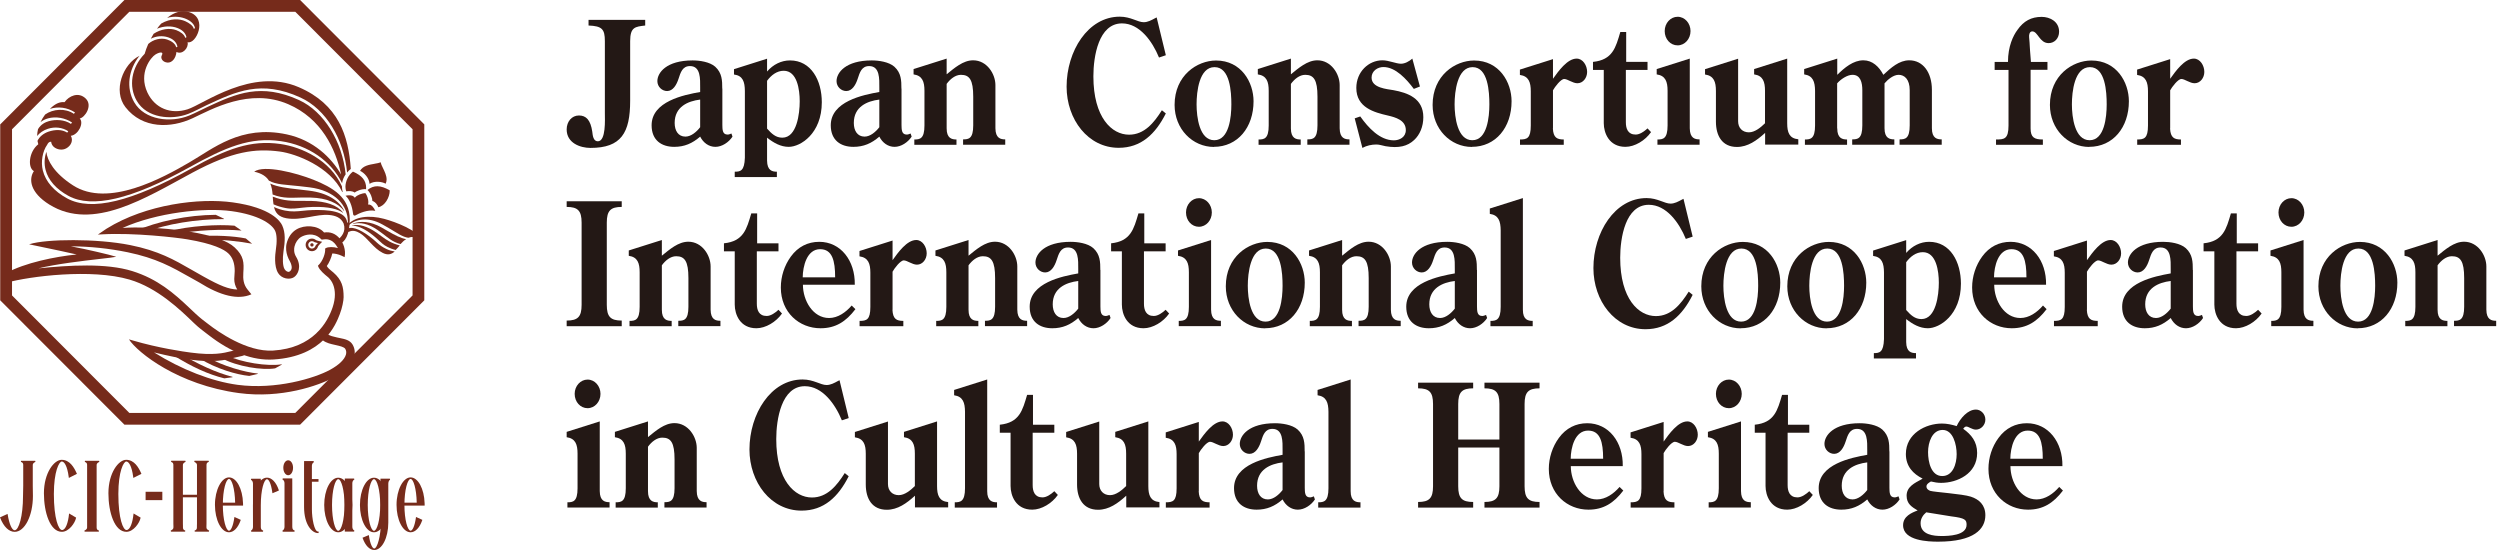 <svg width="300" height="66" viewBox="0 0 300 66" fill="none" xmlns="http://www.w3.org/2000/svg">
<path d="M35.721 0H14.931L0.026 14.929V36.039L14.931 50.961H36.01L50.915 36.039V14.926L36.01 0H35.723H35.721ZM35.436 1.416C35.822 1.81 49.11 15.115 49.508 15.511V35.452C49.108 35.846 35.82 49.153 35.436 49.549H15.517C15.126 49.153 1.838 35.848 1.443 35.452V15.514C1.838 15.117 15.126 1.815 15.517 1.416C16.077 1.416 34.869 1.416 35.438 1.416H35.436Z" fill="#762B1B"/>
<path d="M45.204 29.089C45.004 28.91 44.804 28.727 44.543 28.526C43.687 27.857 42.449 27.066 41.689 27.443C41.681 27.453 41.672 27.46 41.665 27.47L41.8 27.852C42.285 27.571 42.76 27.726 43.194 27.985C44.116 28.538 44.804 29.79 45.931 30.35C46.565 30.667 46.992 30.505 47.364 30.179C47.012 30.123 46.671 30.026 46.406 29.898C45.88 29.649 45.566 29.422 45.2 29.089H45.204Z" fill="#762B1B"/>
<path d="M50.447 28.662C50.143 27.686 47.525 26.637 46.082 26.258C44.333 25.796 42.535 25.939 41.643 27.075L41.676 27.171C41.703 27.152 41.732 27.135 41.758 27.118C42.572 26.294 44.133 25.941 45.925 26.954L46.657 27.372C47.636 27.94 48.305 28.447 49.004 28.532C49.378 28.387 49.837 28.387 50.443 28.662H50.447Z" fill="#762B1B"/>
<path d="M44.697 28.192C44.963 28.399 45.178 28.593 45.368 28.767C45.718 29.088 46.005 29.39 46.493 29.632C46.818 29.794 47.154 29.924 47.48 29.997C47.648 29.832 47.808 29.639 47.972 29.451C46.995 29.206 46.418 28.827 45.764 28.341L45.173 27.914C44.104 27.172 43.1 26.846 42.248 27.066L42.224 27.099C42.777 27.058 43.568 27.312 44.7 28.194L44.697 28.192Z" fill="#762B1B"/>
<path d="M46.49 27.703L45.766 27.288C44.466 26.553 43.216 26.481 42.376 26.831L42.335 26.889C43.182 26.628 44.191 26.824 45.31 27.599L45.906 28.032C46.589 28.54 47.081 29.032 48.066 29.289C48.268 29.061 48.483 28.849 48.739 28.699C48.068 28.578 47.378 28.216 46.492 27.706L46.49 27.703Z" fill="#762B1B"/>
<path d="M42.094 20.265C41.823 16.297 40.629 12.516 35.851 10.462C30.222 8.038 24.424 12.516 22.498 13.12C20.481 13.753 18.592 13.001 17.694 11.114C16.584 8.744 18.107 6.868 18.657 6.537C19.202 6.204 19.658 6.211 19.422 6.624C19.205 7.021 19.559 7.482 20.114 7.511C20.628 7.538 21.101 7.023 21.176 6.233C21.907 6.615 22.674 5.713 22.51 5.061C23.5 5.375 25.008 2.219 22.718 1.463C21.806 1.158 20.882 1.482 20.054 2.147C20.971 1.886 21.811 2.035 22.368 2.287C22.937 2.543 23.311 2.905 23.405 3.386L23.249 3.452C23.179 3.084 22.691 2.751 22.226 2.543C21.569 2.246 20.471 2.168 19.342 2.828C19.168 3.021 19 3.229 18.84 3.447C19.661 3.108 20.563 3.082 21.285 3.36C21.866 3.582 22.252 3.935 22.378 4.464L22.226 4.544C22.129 4.131 21.632 3.802 21.164 3.623C20.358 3.316 19.299 3.485 18.435 4.053C18.314 4.247 18.201 4.447 18.095 4.648C18.734 4.317 19.487 4.259 20.151 4.471C20.761 4.667 21.181 5.044 21.297 5.607L21.142 5.679C21.048 5.232 20.539 4.899 20.042 4.739C19.313 4.505 18.411 4.72 17.791 5.274C17.612 5.675 17.465 6.081 17.354 6.472C17.349 6.472 17.347 6.472 17.342 6.475C15.752 8.115 15.412 10.37 16.406 12.093C17.629 14.212 20.587 14.42 22.573 13.671C23.357 13.373 24.091 12.943 24.81 12.612C28.304 10.993 31.32 9.536 36.054 11.704C39.13 13.108 41.259 16.689 41.652 20.703C41.794 20.533 41.949 20.386 42.098 20.268L42.094 20.265Z" fill="#762B1B"/>
<path d="M35.907 12.018C31.317 9.916 28.369 11.221 24.955 12.804C24.231 13.137 23.485 13.543 22.701 13.867C20.5 14.773 17.352 14.425 16.102 12.265C15.12 10.563 15.39 8.391 16.744 6.692C14.746 7.676 13.515 10.887 15.057 12.864C17.103 15.486 20.517 15.401 23.106 14.191C25.406 13.12 29.949 10.503 34.585 12.502C38.573 14.22 40.265 17.84 40.935 20.942C39.763 18.915 37.608 16.812 34.411 16.126C28.888 14.942 25.543 17.864 22.706 19.497C19.521 21.351 12.975 24.963 8.766 22.247C6.464 20.759 5.671 19.236 5.562 18.221C5.326 18.917 5.287 19.669 5.468 20.379C5.784 21.616 6.735 22.697 8.211 23.504C11.013 25.028 15.757 23.951 22.715 20.082C27.126 17.629 30.039 16.416 33.687 16.938C37.026 17.417 39.76 19.345 41.049 21.986C41.109 21.573 41.273 21.215 41.478 20.916C41.085 16.982 38.855 13.369 35.9 12.018H35.907Z" fill="#762B1B"/>
<path d="M41.034 22.366C39.608 19.203 36.216 17.649 33.646 17.279C30.094 16.772 27.235 17.845 22.889 20.261C15.819 24.193 10.967 25.394 8.052 23.806C6.488 22.953 5.477 21.796 5.14 20.462C4.879 19.44 5.101 18.149 5.663 17.366C5.767 17.13 5.931 16.999 6.107 17.011H6.141C6.151 17.243 6.293 17.497 6.474 17.644C6.865 17.961 7.468 18.067 7.948 17.804C8.532 17.487 8.815 16.842 8.498 16.296C9.391 16.192 10.11 14.752 9.567 14.218C10.166 14.121 11.162 12.693 10.294 11.833C9.418 10.972 8.26 11.521 7.746 12.26C7.256 12.207 6.689 12.357 5.987 13.07C6.947 12.748 8.088 12.881 9 13.495L8.868 13.659C7.832 12.956 6.365 13.063 5.417 13.742C5.193 14.044 5.007 14.348 4.865 14.653C5.125 14.452 5.429 14.297 5.769 14.203C6.701 13.947 7.801 14.138 8.646 14.701L8.515 14.868C7.753 14.358 6.698 14.307 5.861 14.539C5.451 14.653 4.913 14.911 4.563 15.494C4.495 15.776 4.459 16.052 4.454 16.32C4.761 15.938 5.212 15.629 5.75 15.455C6.597 15.18 7.487 15.286 8.194 15.75L8.067 15.916C7.446 15.513 6.604 15.542 5.856 15.786C5.227 15.991 4.715 16.419 4.498 16.907C4.522 17.045 4.553 17.18 4.594 17.311C3.465 18.195 3.287 20.109 4.068 20.534C3.426 21.486 3.586 23.098 5.938 24.558C11.16 27.788 17.479 23.738 23.08 20.725C27.91 18.132 30.649 17.801 33.566 18.183C35.542 18.447 39.613 20.003 41.078 23.052L41.121 23.023C41.061 22.794 41.034 22.576 41.032 22.366H41.034Z" fill="#762B1B"/>
<path d="M42.634 23.666C42.863 23.407 43.455 23.175 43.853 23.18C44.055 23.448 44.203 23.919 44.203 24.262C44.203 24.332 44.195 24.398 44.183 24.453L44.164 24.543H44.253C44.572 24.545 44.873 24.917 45.035 25.301C44.118 25.113 43.076 25.608 42.653 25.845L42.636 25.855C42.588 25.881 42.528 25.881 42.475 25.855C42.419 25.826 42.383 25.773 42.376 25.703L42.371 25.662C42.243 24.632 41.917 23.878 41.461 23.487C41.857 23.39 42.325 23.409 42.523 23.666L42.576 23.735L42.634 23.67V23.666Z" fill="#762B1B"/>
<path d="M41.452 22.418C41.452 21.754 41.809 20.988 42.356 20.594C43.45 21.072 43.935 21.667 43.935 22.551C43.935 22.602 43.932 22.653 43.927 22.703C43.399 22.645 42.767 22.935 42.554 23.104C42.241 22.889 41.852 22.911 41.555 22.964C41.488 22.8 41.452 22.614 41.452 22.416V22.418Z" fill="#762B1B"/>
<path d="M46.767 22.843C46.767 22.843 46.767 22.86 46.767 22.867C46.767 23.691 46.179 24.721 45.399 24.866C45.315 24.629 45.074 24.238 44.685 24.112C44.685 24.107 44.685 24.105 44.685 24.1C44.685 23.79 44.482 23.167 44.099 22.797C44.842 22.188 45.669 22.2 46.765 22.843H46.767Z" fill="#762B1B"/>
<path d="M44.945 19.651C45.242 19.601 45.498 19.555 45.676 19.468C45.713 19.661 45.821 19.895 45.952 20.161C46.154 20.577 46.393 21.065 46.393 21.539C46.393 21.71 46.355 21.882 46.277 22.046C45.828 21.78 44.909 21.689 44.344 22.058C44.316 21.379 43.703 20.724 43.21 20.502C43.534 19.898 44.311 19.76 44.945 19.654V19.651Z" fill="#762B1B"/>
<path d="M37.553 21.548C35.574 20.76 31.677 19.738 30.502 20.603C31.436 20.801 31.964 21.193 32.271 21.678C33.142 22.174 34.343 22.159 35.948 22.341L37.14 22.481C40.209 22.858 41.756 24.66 41.744 26.656L41.734 26.64C41.734 26.64 41.734 26.651 41.734 26.656L41.715 26.685C41.715 26.685 41.715 26.698 41.715 26.702L41.662 26.746C41.568 25.284 39.3 25.163 37.56 25.206C37.094 25.219 36.703 25.257 36.327 25.296C35.625 25.366 35.014 25.429 34.201 25.269C33.793 25.19 33.328 25.049 32.879 24.844C33.038 25.501 33.402 26.018 34.367 26.19C36.136 26.507 37.984 25.649 39.517 25.799C40.236 25.869 40.914 26.093 41.237 26.83C41.551 27.799 40.991 28.457 40.371 28.894L40.783 29.256C41.35 29.049 41.968 28.239 41.968 26.337C41.968 23.694 39.961 22.503 37.555 21.546L37.553 21.548Z" fill="#762B1B"/>
<path d="M37.28 24.111L36.24 24.106C35.084 24.116 34.063 24.123 32.729 23.599C32.753 23.925 32.772 24.22 32.821 24.522C33.284 24.73 33.8 24.875 34.268 24.964C35.033 25.114 35.617 24.991 36.293 24.923C36.657 24.884 37.072 24.843 37.55 24.831C39.459 24.783 40.561 25.097 41.15 25.534L41.167 25.51C40.45 24.599 39.109 24.154 37.282 24.108L37.28 24.111Z" fill="#762B1B"/>
<path d="M37.097 22.879L35.912 22.739C34.452 22.574 33.318 22.446 32.428 22.028C32.609 22.442 32.674 22.877 32.712 23.34C34.052 23.865 35.031 23.713 36.238 23.703L37.287 23.708C39.206 23.756 40.598 24.363 41.276 25.317L41.303 25.278C40.702 24.094 39.312 23.152 37.094 22.879H37.097Z" fill="#762B1B"/>
<path d="M40.764 28.62C40.242 28.023 39.644 27.794 38.889 27.898C38.114 26.996 36.534 26.972 35.593 27.518C34.99 27.871 34.572 28.468 34.384 29.251C34.331 29.476 34.321 29.828 34.343 30.024C34.389 30.493 34.534 30.921 34.811 31.404C34.946 31.641 35.007 31.948 35.007 32.09C35.007 32.322 34.903 32.503 34.715 32.605C34.553 32.677 34.297 32.542 34.15 32.3C33.913 31.923 33.901 30.974 34.012 30.234C34.22 28.884 34.263 27.929 33.863 27.047C33.641 26.561 32.557 24.93 27.939 24.287C23.982 23.734 17.554 24.485 12.786 27.441L11.744 28.149L12.274 28.12C16.075 27.91 21.164 28.497 22.488 28.722C25.62 29.251 26.882 29.925 27.389 30.399C27.913 30.887 28.166 31.58 28.166 32.525L28.11 33.487C28.11 33.931 28.236 34.364 28.472 34.741C27.464 34.709 26.431 34.311 24.414 33.182L24.187 33.054L23.041 32.402C20.886 31.162 19.026 30.092 15.619 29.41C11.591 28.603 5.533 28.673 3.581 29.292L3.494 29.318L4.698 29.57C6.182 29.879 8.177 30.297 9.2 30.536C6.66 30.79 2.968 31.525 0.704 32.791L0.692 32.798L0.738 33.934L0.767 33.927C3.554 33.151 10.988 32.209 15.549 33.552C18.898 34.54 21.622 37.169 23.248 38.743L23.345 38.834C23.823 39.294 24.361 39.7 24.754 39.997L25.005 40.188C27.717 42.302 30.352 43.295 32.835 43.138C38.836 42.759 40.3 38.938 40.781 37.682C41.065 36.942 41.234 36.072 41.234 35.657C41.234 34.434 41.036 33.598 39.996 32.689L39.813 32.54C39.581 32.356 39.347 32.155 39.215 31.923C39.473 31.592 39.786 30.875 39.873 30.418C40.098 30.401 40.66 30.522 40.978 30.679L41.324 30.846L41.35 30.86L41.357 30.831C41.533 29.98 41.172 29.089 40.761 28.62H40.764ZM39.014 29.838V29.852C39.075 30.316 38.778 31.31 38.163 31.875L38.151 31.885L38.179 31.964C38.346 32.433 38.978 32.948 39.282 33.194L39.396 33.289C39.912 33.774 40.187 34.482 40.187 35.335C40.187 35.816 40.098 36.326 39.926 36.846C39.321 38.668 37.584 41.766 32.772 42.068C29.599 42.268 26.072 39.728 25.065 38.946L24.809 38.752C24.469 38.498 24.049 38.182 23.49 37.665L22.749 36.967C20.857 35.169 18.907 33.477 15.867 32.528C12.752 31.551 8.264 31.829 4.606 32.206C6.672 31.687 9.968 31.302 11.987 31.07C12.919 30.964 13.592 30.887 13.848 30.831L13.937 30.812L13.85 30.783C13.23 30.585 10.409 29.908 8.498 29.558C10.769 29.57 13.061 29.807 15.312 30.27C18.746 30.981 20.58 32.018 22.901 33.33L23.895 33.888C26.489 35.522 28.593 36.007 30.14 35.328L30.169 35.316L29.72 34.763C29.218 34.147 29.148 33.499 29.199 32.718C29.281 31.52 29.273 30.732 28.161 29.695C27.295 28.886 25.512 28.262 22.713 27.791C22.672 27.784 18.531 27.098 14.709 27.351C18.785 25.517 24.539 24.884 27.794 25.338C30.999 25.783 32.586 26.837 33.001 27.67C33.228 28.122 33.26 28.973 33.091 30.065C33.026 30.488 32.859 31.936 33.375 32.767C33.576 33.093 33.904 33.32 34.302 33.405C34.666 33.484 35.033 33.429 35.284 33.26C35.759 32.938 36.247 31.986 35.528 30.805C35.228 30.312 35.282 29.826 35.34 29.579C35.453 29.094 35.757 28.656 36.133 28.436C36.611 28.159 37.632 27.878 38.423 28.596L38.604 28.758C38.623 28.763 38.862 28.726 38.862 28.726C39.432 28.639 39.9 28.91 40.146 29.19C40.209 29.263 40.416 29.512 40.556 29.77C40.021 29.608 39.362 29.608 39.094 29.78L39.017 29.828L39.014 29.838Z" fill="#762B1B"/>
<path d="M15.483 40.724L15.91 40.849C19.03 41.77 22.047 42.2 22.896 42.311C25.622 42.674 26.834 42.369 27.717 42.147L27.857 42.115L27.828 42.12C28.501 41.954 28.651 41.845 28.655 41.785L28.67 41.627L29.657 41.968L29.647 42.065C29.599 42.613 29.259 42.681 28.641 42.809C28.641 42.809 28.064 42.937 28.067 42.937L27.963 42.964C26.998 43.208 25.678 43.541 22.761 43.152C21.745 43.022 20.181 42.705 18.48 42.287C21.776 44.348 25.396 45.764 28.53 46.182C33.095 46.784 37.747 45.395 39.605 44.377C40.674 43.792 41.352 43.14 41.516 42.538C41.581 42.294 41.553 42.067 41.432 41.864C41.292 41.635 40.795 41.523 40.307 41.412L40.16 41.379C39.687 41.275 39.152 41.156 38.744 40.842C38.404 40.579 38.162 40.243 38.073 40.11L38.01 40.016L38.741 39.428L38.836 39.353L38.913 39.445C38.99 39.535 39.055 39.663 39.12 39.786C39.188 39.914 39.265 40.059 39.328 40.107C39.593 40.306 40.008 40.397 40.409 40.487L40.527 40.513L40.814 40.574C41.386 40.69 41.98 40.811 42.3 41.333C42.571 41.785 42.638 42.294 42.498 42.804C42.26 43.689 41.427 44.542 40.09 45.271C38.23 46.291 33.73 47.85 28.665 47.168C21.381 46.187 16.516 42.321 15.476 40.726L15.483 40.724Z" fill="#762B1B"/>
<path d="M33.805 43.714C32.113 43.999 28.916 43.484 27.225 42.655L27.215 42.65H27.191H27.177L26.416 42.887L26.547 42.957C28.477 44.008 31.503 44.456 33.013 44.202C33.028 44.197 33.46 43.958 33.817 43.757L33.8 43.711L33.805 43.714Z" fill="#762B1B"/>
<path d="M24.87 42.86L24.863 42.855L24.834 42.851L23.878 42.923L23.803 42.928L23.967 43.029C25.968 44.262 28.393 44.963 29.908 45.112C29.925 45.112 30.475 44.98 30.933 44.871V44.822C29.399 44.675 26.754 43.938 24.867 42.858L24.87 42.86Z" fill="#762B1B"/>
<path d="M21.489 42.336H21.451L20.683 42.51L20.625 42.523L20.753 42.602C23.041 44.038 25 44.927 26.918 45.403C26.935 45.403 27.464 45.33 27.903 45.268V45.219C26.026 44.753 23.69 43.702 21.497 42.339L21.489 42.334V42.336Z" fill="#762B1B"/>
<path d="M26.873 26.245L25.891 25.778H25.886C22.527 25.805 18.888 26.544 16.152 27.76L16.135 27.767L16.159 27.881L17.354 27.864C20.008 26.871 23.56 26.286 26.861 26.293L26.87 26.247L26.873 26.245Z" fill="#762B1B"/>
<path d="M28.897 27.663L28.989 27.673L28.137 27.081C26.158 26.907 22.792 27.088 20.165 27.76L19.969 27.81L20.85 28.137L20.867 28.132C23.47 27.583 26.945 27.479 28.895 27.661L28.897 27.663Z" fill="#762B1B"/>
<path d="M29.497 28.612H29.49C28.033 28.317 25.738 28.206 24.037 28.346L23.817 28.363L24.645 28.791H24.662C26.409 28.672 28.967 28.999 30.166 29.233L30.258 29.25L29.495 28.61L29.497 28.612Z" fill="#762B1B"/>
<path d="M38.158 29.575V29.582C38.071 29.903 37.781 30.143 37.431 30.143C37.014 30.143 36.676 29.804 36.676 29.386C36.676 28.968 37.014 28.63 37.431 28.63C37.612 28.63 37.777 28.695 37.907 28.802L37.916 28.809C37.974 28.869 38.662 29.017 38.662 29.017C38.662 29.017 38.187 29.468 38.16 29.577L38.158 29.575ZM38.151 29.166C38.025 29.137 37.825 29.091 37.724 29.05C37.646 28.983 37.545 28.939 37.434 28.939C37.19 28.939 36.99 29.137 36.99 29.384C36.99 29.63 37.188 29.828 37.434 29.828C37.641 29.828 37.818 29.683 37.863 29.488C37.924 29.396 38.049 29.265 38.153 29.166H38.151Z" fill="#762B1B"/>
<path d="M37.634 29.386C37.634 29.497 37.545 29.587 37.434 29.587C37.323 29.587 37.233 29.497 37.233 29.386C37.233 29.275 37.323 29.186 37.434 29.186C37.545 29.186 37.634 29.275 37.634 29.386Z" fill="#762B1B"/>
<path d="M8.278 61.717C8.184 62.657 7.89 63.604 7.444 63.604C7.036 63.604 6.464 62.26 6.464 59.276C6.464 56.557 7.096 55.381 7.417 55.381C7.704 55.381 8.071 55.874 8.249 57.258L8.262 57.352L9.232 56.86L9.205 56.802C8.896 56.103 8.375 55.178 7.398 55.178C6.51 55.178 5.27 56.707 5.27 59.196C5.27 61.494 6.01 63.819 7.427 63.819C8.276 63.819 9.007 62.746 9.123 62.159L9.133 62.113L8.288 61.615L8.278 61.719V61.717Z" fill="#762B1B"/>
<path d="M16.014 61.717C15.92 62.657 15.626 63.604 15.18 63.604C14.774 63.604 14.202 62.26 14.202 59.276C14.202 56.557 14.834 55.381 15.155 55.381C15.44 55.381 15.809 55.874 15.988 57.258L16 57.352L16.97 56.86L16.946 56.802C16.637 56.103 16.116 55.178 15.138 55.178C14.251 55.178 13.01 56.707 13.01 59.196C13.01 61.494 13.751 63.819 15.167 63.819C16.017 63.819 16.748 62.746 16.864 62.159L16.873 62.113L16.029 61.615L16.019 61.719L16.014 61.717Z" fill="#762B1B"/>
<path d="M4.254 55.42L4.225 55.294H2.526L2.507 55.424C2.741 55.502 2.787 55.625 2.787 55.816V58.288L2.763 59.518C2.763 61.98 2.244 63.633 1.759 63.633C1.438 63.633 1.11 62.896 0.924 61.755L0.91 61.671L0 62.082L0.024 62.142C0.439 63.21 1.074 63.822 1.761 63.822C2.968 63.822 3.95 61.891 3.95 59.518L3.933 58.273V55.813C3.933 55.664 3.986 55.555 4.259 55.417L4.254 55.42Z" fill="#762B1B"/>
<path d="M11.596 61.886V55.816C11.596 55.666 11.649 55.557 11.922 55.42L11.893 55.294H10.194L10.175 55.424C10.431 55.509 10.453 55.656 10.453 55.816V63.111V63.28C10.453 63.43 10.4 63.539 10.127 63.677L10.156 63.802H11.855L11.876 63.672C11.642 63.597 11.596 63.471 11.596 63.28V61.886V61.886Z" fill="#762B1B"/>
<path d="M34.582 57.027C34.91 57.027 35.166 56.633 35.166 56.131C35.166 55.628 34.91 55.234 34.582 55.234C34.254 55.234 33.998 55.628 33.998 56.131C33.998 56.633 34.256 57.027 34.582 57.027Z" fill="#762B1B"/>
<path d="M35.074 63.209V58.004L35.072 57.404H33.926L33.897 57.542C34.107 57.639 34.141 57.873 34.141 58.004V63.209C34.138 63.339 34.105 63.574 33.895 63.67L33.923 63.808H35.337L35.359 63.668C35.123 63.595 35.077 63.433 35.077 63.211L35.074 63.209Z" fill="#762B1B"/>
<path d="M28.118 62.132C27.961 63.205 27.686 63.686 27.481 63.686C27.131 63.686 26.74 62.41 26.74 60.581C26.74 58.752 27.131 57.476 27.481 57.476C27.812 57.476 28.181 58.616 28.217 60.317H26.412V60.67H29.168V60.581L29.163 60.387C29.112 58.648 28.374 57.287 27.481 57.287C26.588 57.287 25.794 58.764 25.794 60.581C25.794 62.398 26.55 63.874 27.481 63.874C28.038 63.874 28.56 63.34 28.871 62.446L28.893 62.383L28.13 62.035L28.116 62.132H28.118Z" fill="#762B1B"/>
<path d="M49.909 62.132C49.752 63.205 49.477 63.686 49.272 63.686C48.922 63.686 48.531 62.41 48.531 60.581C48.531 58.752 48.922 57.476 49.272 57.476C49.602 57.476 49.971 58.616 50.008 60.317H48.203V60.67H50.958V60.581L50.953 60.387C50.903 58.648 50.164 57.287 49.272 57.287C48.379 57.287 47.585 58.764 47.585 60.581C47.585 62.398 48.34 63.874 49.272 63.874C49.831 63.874 50.35 63.34 50.661 62.446L50.683 62.383L49.921 62.035L49.906 62.132H49.909Z" fill="#762B1B"/>
<path d="M38.163 63.784C37.714 63.784 37.429 62.216 37.429 61.133V57.811H38.221V57.485H37.427V55.928C37.427 55.798 37.456 55.563 37.668 55.467L37.637 55.329H36.491L36.486 55.928L36.488 60.834C36.488 62.996 37.465 63.97 38.16 63.97H38.233V63.787H38.16L38.163 63.784Z" fill="#762B1B"/>
<path d="M33.45 58.798C33.139 57.87 32.61 57.316 32.038 57.316C31.77 57.316 31.517 57.442 31.293 57.662V57.447H30.144L30.113 57.585C30.325 57.681 30.357 57.916 30.357 58.046V60.453C30.357 60.506 30.352 60.557 30.352 60.61L30.359 63.212C30.359 63.343 30.328 63.577 30.118 63.674L30.149 63.812H31.561L31.582 63.672C31.346 63.599 31.297 63.437 31.297 63.215V60.612C31.297 58.783 31.686 57.507 32.038 57.507C32.248 57.507 32.526 58 32.68 59.097L32.692 59.189L33.469 58.863L33.447 58.8L33.45 58.798Z" fill="#762B1B"/>
<path d="M19.48 59.013H17.472V60.016H19.48V59.013Z" fill="#762B1B"/>
<path d="M21.948 59.373V55.814C21.948 55.664 21.999 55.555 22.274 55.418L22.245 55.292H20.546L20.527 55.422C20.759 55.5 20.804 55.623 20.804 55.814V62.848L20.812 63.109V63.278C20.812 63.428 20.759 63.537 20.486 63.675L20.515 63.8H22.213L22.235 63.67C22.001 63.595 21.955 63.469 21.955 63.278V63.095L21.948 62.834V59.371V59.373Z" fill="#762B1B"/>
<path d="M23.637 59.373V55.814C23.637 55.664 23.586 55.555 23.311 55.418L23.34 55.292H25.039L25.06 55.422C24.826 55.5 24.78 55.623 24.78 55.814V62.848L24.773 63.109V63.278C24.773 63.428 24.824 63.537 25.099 63.675L25.07 63.8H23.371L23.35 63.67C23.584 63.595 23.63 63.469 23.63 63.278V63.095L23.637 62.834V59.371V59.373Z" fill="#762B1B"/>
<path d="M23.905 59.37H21.523V59.677H23.905V59.37Z" fill="#762B1B"/>
<path d="M40.59 57.324C39.661 57.324 38.906 58.793 38.906 60.599C38.906 62.404 39.661 63.875 40.59 63.875C41.519 63.875 42.275 62.406 42.275 60.599C42.275 58.791 41.519 57.324 40.59 57.324V57.324ZM39.843 60.599C39.843 58.772 40.236 57.501 40.59 57.501C40.945 57.501 41.339 58.774 41.339 60.599C41.339 62.423 40.945 63.696 40.59 63.696C40.236 63.696 39.843 62.425 39.843 60.599V60.599Z" fill="#762B1B"/>
<path d="M42.279 63.199V58.013C42.279 57.882 42.308 57.648 42.523 57.549L42.494 57.421H41.377L41.372 58.013L41.374 63.795L42.496 63.791L42.525 63.663C42.311 63.566 42.279 63.331 42.279 63.199V63.199Z" fill="#762B1B"/>
<path d="M44.878 57.324C43.949 57.324 43.194 58.793 43.194 60.599C43.194 62.404 43.947 63.875 44.878 63.875C45.809 63.875 46.56 62.406 46.56 60.599C46.56 58.791 45.805 57.324 44.878 57.324V57.324ZM44.878 63.696C44.523 63.696 44.13 62.425 44.13 60.599C44.13 58.772 44.523 57.501 44.878 57.501C45.233 57.501 45.626 58.774 45.626 60.599C45.626 62.423 45.233 63.696 44.878 63.696Z" fill="#762B1B"/>
<path d="M46.782 57.438H45.655C45.655 57.438 45.711 62.515 45.711 62.518C45.711 64.379 45.257 65.821 44.912 65.821C44.707 65.821 44.432 65.347 44.273 64.294L44.261 64.209L43.503 64.526L43.525 64.586C43.838 65.471 44.357 66 44.912 66C45.841 66 46.596 64.531 46.596 62.723V58.052C46.596 57.859 46.664 57.634 46.811 57.569L46.785 57.441L46.782 57.438Z" fill="#762B1B"/>
<path d="M75.619 12.09C75.619 15.944 74.543 17.75 70.856 17.75C69.639 17.75 68 17.174 68 15.535C68 14.587 68.615 13.857 69.473 13.857C70.331 13.857 70.868 14.395 71.073 15.803C71.124 16.277 71.201 16.956 71.739 16.956C72.738 16.956 72.584 14.293 72.584 13.601V4.945C72.584 3.485 72.239 3.126 70.625 3.062V2.384H77.424V3.062C76.221 3.203 75.619 3.242 75.619 4.945V12.09Z" fill="#231815"/>
<path d="M84.019 15.266C83.597 15.817 82.931 16.393 82.252 16.393C81.381 16.393 80.959 15.676 80.959 14.754C80.959 12.807 82.547 12.129 84.019 11.95V15.266V15.266ZM86.67 10.63C86.67 9.683 86.657 8.761 85.825 8.005C85.159 7.416 83.93 7.25 83.11 7.25C79.973 7.25 78.884 8.723 78.884 9.734C78.884 10.426 79.461 10.925 80.05 10.925C80.767 10.925 81.189 10.17 81.42 9.465C81.676 8.684 81.894 7.929 82.803 7.929C84.096 7.929 84.019 9.504 84.019 10.49V11.04C82.06 11.386 78.193 12.167 78.193 15.036C78.193 16.841 79.397 17.622 80.907 17.622C82.124 17.622 83.084 17.212 84.019 16.393C84.403 17.148 85.069 17.622 85.85 17.622C86.631 17.622 87.451 17.084 87.899 16.393L87.771 16.021C87.617 16.085 87.464 16.149 87.31 16.149C86.67 16.149 86.695 15.509 86.683 14.997V10.63H86.67Z" fill="#231815"/>
<path d="M92.048 9.696C92.548 9.017 93.226 8.492 94.046 8.492C95.672 8.492 95.966 10.784 95.966 12.154C95.966 13.614 95.634 16.521 93.879 16.521C93.085 16.521 92.586 16.034 92.048 15.432V9.696ZM92.048 16.521C92.829 17.135 93.674 17.622 94.648 17.622C96.069 17.622 98.617 16.021 98.617 12.269C98.617 9.67 97.35 7.25 94.801 7.25C93.764 7.25 92.778 7.736 92.048 8.582V7.045L88.079 8.3V8.94C89.154 9.081 89.372 9.824 89.385 10.912V18.928C89.334 20.529 88.834 20.605 88.168 20.605V21.246H93.226V20.605C92.676 20.605 92.061 20.477 92.048 19.274V16.534V16.521Z" fill="#231815"/>
<path d="M105.519 15.266C105.096 15.817 104.43 16.393 103.752 16.393C102.881 16.393 102.458 15.676 102.458 14.754C102.458 12.807 104.046 12.129 105.519 11.95V15.266V15.266ZM108.169 10.63C108.169 9.683 108.157 8.761 107.324 8.005C106.658 7.416 105.429 7.25 104.61 7.25C101.472 7.25 100.384 8.723 100.384 9.734C100.384 10.426 100.96 10.925 101.549 10.925C102.266 10.925 102.689 10.17 102.919 9.465C103.175 8.684 103.393 7.929 104.302 7.929C105.596 7.929 105.519 9.504 105.519 10.49V11.04C103.56 11.386 99.692 12.167 99.692 15.036C99.692 16.841 100.896 17.622 102.407 17.622C103.624 17.622 104.584 17.212 105.519 16.393C105.903 17.148 106.569 17.622 107.35 17.622C108.131 17.622 108.95 17.084 109.399 16.393L109.271 16.021C109.117 16.085 108.963 16.149 108.81 16.149C108.169 16.149 108.195 15.509 108.182 14.997V10.63H108.169Z" fill="#231815"/>
<path d="M113.598 15.407C113.598 16.61 114.226 16.738 114.777 16.738V17.379H109.719V16.738C110.384 16.738 110.935 16.662 110.935 15.061V10.899C110.935 9.811 110.692 9.081 109.629 8.927V8.287L113.598 7.032V8.915C114.52 8.172 115.57 7.237 116.774 7.237C118.439 7.237 119.45 8.889 119.45 10.208V15.394C119.463 16.598 120.078 16.726 120.628 16.726V17.366H115.57V16.726C116.236 16.726 116.787 16.649 116.787 15.048V11.604C116.787 9.58 116.339 8.979 115.314 8.979C114.636 8.979 114.021 9.491 113.598 10.067V15.394V15.407Z" fill="#231815"/>
<path d="M139.913 6.623L139.081 6.904C138.274 4.932 136.738 2.807 134.638 2.807C131.833 2.807 131.206 6.763 131.206 9.158C131.206 14.114 133.421 16.162 135.483 16.162C137.314 16.162 138.466 14.754 139.427 13.23L139.9 13.614C138.646 16.098 136.917 17.737 134.241 17.737C130.566 17.737 127.992 14.331 127.992 10.4C127.992 6.136 130.553 2 134.369 2C135.034 2 135.572 2.166 136.033 2.333C136.494 2.499 136.878 2.666 137.25 2.666C137.724 2.666 138.172 2.423 138.594 2.192L138.799 2.09L139.9 6.623H139.913Z" fill="#231815"/>
<path d="M145.753 8.056C147.609 8.056 147.763 11.026 147.763 12.525C147.763 14.023 147.507 16.827 145.714 16.827C143.921 16.827 143.589 14.036 143.589 12.525C143.589 11.014 143.896 8.056 145.74 8.056H145.753ZM145.663 17.621C148.518 17.621 150.426 15.29 150.426 12.153C150.426 9.874 148.954 7.262 145.932 7.262C143.665 7.262 140.951 9.042 140.951 12.589C140.951 15.495 143.115 17.634 145.676 17.634L145.663 17.621Z" fill="#231815"/>
<path d="M154.908 15.407C154.908 16.61 155.535 16.738 156.086 16.738V17.379H151.028V16.738C151.694 16.738 152.245 16.662 152.245 15.061V10.899C152.245 9.811 152.001 9.081 150.938 8.927V8.287L154.908 7.032V8.915C155.83 8.172 156.88 7.237 158.084 7.237C159.748 7.237 160.76 8.889 160.76 10.208V15.394C160.773 16.598 161.387 16.726 161.938 16.726V17.366H156.88V16.726C157.546 16.726 158.097 16.649 158.097 15.048V11.604C158.097 9.58 157.648 8.979 156.624 8.979C155.945 8.979 155.331 9.491 154.908 10.067V15.394V15.407Z" fill="#231815"/>
<path d="M170.377 10.387L169.659 10.669C168.789 9.504 167.47 8.044 166.01 8.044C165.344 8.044 164.589 8.492 164.589 9.312C164.589 10.566 166.433 10.682 167.226 10.822C168.891 11.13 170.799 11.783 170.799 14.062C170.799 15.189 170.377 16.175 169.698 16.802C168.904 17.545 167.867 17.814 166.266 17.545C165.895 17.481 165.549 17.34 165.178 17.34C164.589 17.34 164 17.468 163.487 17.75L162.565 14.203L163.231 13.973C164.204 15.343 165.587 16.841 167.265 16.841C167.931 16.841 168.699 16.47 168.699 15.612C168.699 14.408 167.431 14.075 166.573 13.87C164.896 13.486 162.758 12.91 162.758 10.554C162.758 8.633 164.217 7.237 165.895 7.237C166.65 7.237 167.534 7.647 168.11 7.647C168.584 7.647 169.083 7.378 169.48 7.032L170.389 10.374L170.377 10.387Z" fill="#231815"/>
<path d="M176.715 8.056C178.572 8.056 178.725 11.026 178.725 12.525C178.725 14.023 178.469 16.827 176.677 16.827C174.884 16.827 174.551 14.036 174.551 12.525C174.551 11.014 174.871 8.056 176.715 8.056V8.056ZM176.625 17.621C179.481 17.621 181.389 15.29 181.389 12.153C181.389 9.874 179.916 7.262 176.894 7.262C174.628 7.262 171.913 9.042 171.913 12.589C171.913 15.495 174.064 17.634 176.638 17.634L176.625 17.621Z" fill="#231815"/>
<path d="M186.344 15.407C186.396 16.534 186.857 16.738 187.651 16.738V17.379H182.4V16.738C183.233 16.738 183.694 16.61 183.694 15.061V10.963C183.694 9.875 183.451 9.145 182.388 8.991V8.351L186.357 7.096V9.452C186.998 8.556 188.073 7.032 189.2 7.032C189.943 7.032 190.455 7.852 190.455 8.633C190.455 9.35 189.955 9.99 189.29 9.99C188.713 9.99 188.112 9.478 187.702 9.478C187.292 9.478 186.575 10.438 186.357 10.835V15.407H186.344Z" fill="#231815"/>
<path d="M191.159 8.389V7.428C193.515 7.185 193.887 5.712 194.437 3.843H195.142V7.428H197.703V8.389H195.103V14.676C195.103 15.431 195.346 16.148 196.281 16.148C196.781 16.148 197.318 15.764 197.703 15.406L198.125 15.854C197.421 16.866 196.166 17.621 195.052 17.621C193.08 17.621 192.452 15.944 192.452 14.778V8.389H191.159V8.389Z" fill="#231815"/>
<path d="M198.893 17.379V16.738C199.559 16.738 200.11 16.662 200.11 15.061V10.899C200.11 9.811 199.867 9.081 198.804 8.927V8.287L202.773 7.032V15.394C202.786 16.598 203.401 16.726 203.951 16.726V17.366H198.893V17.379ZM201.313 2.013C202.184 2.013 202.863 2.794 202.863 3.729C202.863 4.663 202.184 5.444 201.313 5.444C200.443 5.444 199.764 4.689 199.764 3.729C199.764 2.768 200.468 2.013 201.313 2.013Z" fill="#231815"/>
<path d="M211.788 15.97C210.815 16.854 209.739 17.635 208.433 17.635C206.666 17.635 205.911 16.303 205.911 14.6V10.912C205.911 9.824 205.667 9.094 204.604 8.94V8.3L208.574 7.045V14.549C208.574 15.343 209.086 15.88 209.867 15.88C210.584 15.88 211.289 15.291 211.801 14.792V10.899C211.801 9.811 211.558 9.081 210.495 8.927V8.287L214.464 7.032V14.792C214.464 15.88 214.708 16.61 215.796 16.713V17.353H211.814V15.944L211.788 15.97Z" fill="#231815"/>
<path d="M220.47 15.407C220.47 16.61 221.097 16.738 221.648 16.738V17.379H216.59V16.738C217.256 16.738 217.807 16.662 217.807 15.061V10.899C217.794 9.811 217.563 9.081 216.5 8.927V8.287L220.47 7.032V8.979C221.341 8.121 222.391 7.237 223.607 7.237C224.683 7.237 225.49 7.993 226.002 8.979C226.911 8.133 227.897 7.237 229.113 7.237C230.753 7.237 231.828 8.684 231.828 10.784V15.394C231.828 16.598 232.456 16.726 233.006 16.726V17.366H227.948V16.726C228.614 16.726 229.165 16.649 229.165 15.048V10.822C229.165 9.516 228.537 8.979 227.833 8.979C227.218 8.979 226.54 9.529 226.143 10.003V15.394C226.143 16.598 226.77 16.726 227.321 16.726V17.366H222.263V16.726C222.929 16.726 223.479 16.649 223.479 15.048V10.822C223.479 9.939 223.274 8.979 222.301 8.979C221.661 8.979 220.88 9.516 220.457 10.003V15.394L220.47 15.407Z" fill="#231815"/>
<path d="M245.695 7.416V8.377H243.672V15.407C243.672 16.495 244.12 16.738 245.145 16.738V17.379H239.523V16.738C240.497 16.738 241.022 16.7 241.022 15.061V8.389H239.357V7.429H240.958C240.958 5.547 241.585 4.279 242.084 3.6C242.84 2.512 243.762 2.025 245.004 2.025C245.977 2.025 247.091 2.576 247.091 3.805C247.091 4.599 246.541 5.175 245.836 5.175C244.748 5.175 244.543 3.767 243.877 3.767C243.544 3.767 243.467 4.151 243.493 4.458C243.621 5.854 243.493 4.791 243.711 7.429H245.708L245.695 7.416Z" fill="#231815"/>
<path d="M250.792 8.056C252.649 8.056 252.803 11.026 252.803 12.525C252.803 14.023 252.546 16.827 250.754 16.827C248.961 16.827 248.628 14.036 248.628 12.525C248.628 11.014 248.935 8.056 250.792 8.056V8.056ZM250.702 17.621C253.558 17.621 255.466 15.29 255.466 12.153C255.466 9.874 253.993 7.262 250.971 7.262C248.705 7.262 245.99 9.042 245.99 12.589C245.99 15.495 248.154 17.634 250.715 17.634L250.702 17.621Z" fill="#231815"/>
<path d="M260.408 15.407C260.46 16.534 260.921 16.738 261.715 16.738V17.379H256.464V16.738C257.297 16.738 257.758 16.61 257.758 15.061V10.963C257.758 9.875 257.514 9.145 256.452 8.991V8.351L260.421 7.096V9.452C261.061 8.556 262.137 7.032 263.264 7.032C264.007 7.032 264.519 7.852 264.519 8.633C264.519 9.35 264.019 9.99 263.354 9.99C262.777 9.99 262.176 9.478 261.766 9.478C261.356 9.478 260.639 10.438 260.421 10.835V15.407H260.408Z" fill="#231815"/>
<path d="M69.793 26.713C69.793 25.279 69.332 24.831 68 24.831V24.152H74.607V24.831C73.276 24.831 72.815 25.279 72.815 26.713V36.586C72.815 38.02 73.276 38.468 74.607 38.468V39.147H68V38.468C69.332 38.468 69.793 38.02 69.793 36.586V26.713Z" fill="#231815"/>
<path d="M79.422 37.175C79.422 38.379 80.049 38.507 80.6 38.507V39.147H75.542V38.507C76.208 38.507 76.758 38.43 76.758 36.83V32.668C76.758 31.579 76.515 30.85 75.452 30.696V30.056L79.422 28.801V30.683C80.344 29.94 81.394 29.006 82.597 29.006C84.262 29.006 85.274 30.657 85.274 31.976V37.163C85.286 38.366 85.901 38.494 86.452 38.494V39.135H81.394V38.494C82.06 38.494 82.61 38.417 82.61 36.817V33.372C82.61 31.349 82.162 30.747 81.138 30.747C80.459 30.747 79.844 31.259 79.422 31.836V37.163V37.175Z" fill="#231815"/>
<path d="M86.874 30.157V29.197C89.231 28.953 89.602 27.481 90.153 25.611H90.857V29.197H93.418V30.157H90.819V36.444C90.819 37.2 91.062 37.917 91.996 37.917C92.496 37.917 93.034 37.533 93.418 37.174L93.84 37.623C93.136 38.634 91.881 39.39 90.767 39.39C88.795 39.39 88.168 37.712 88.168 36.547V30.157H86.874V30.157Z" fill="#231815"/>
<path d="M96.325 33.283C96.338 31.951 96.824 29.902 98.412 29.902C99.872 29.902 100.217 31.272 100.217 33.283H96.325ZM102.574 34.166C102.625 31.272 100.883 29.019 98.309 29.019C96.939 29.019 95.761 29.608 94.903 30.786C94.135 31.836 93.7 33.167 93.7 34.499C93.7 37.495 95.915 39.391 98.463 39.391C100.269 39.391 101.511 38.597 102.65 37.099L102.202 36.663C101.498 37.483 100.538 38.161 99.488 38.161C97.554 38.161 96.35 36.074 96.35 34.166H102.561H102.574Z" fill="#231815"/>
<path d="M107.094 37.175C107.145 38.302 107.606 38.507 108.4 38.507V39.147H103.15V38.507C103.982 38.507 104.443 38.379 104.443 36.83V32.732C104.443 31.643 104.2 30.914 103.137 30.76V30.12L107.107 28.865V31.221C107.747 30.325 108.823 28.801 109.949 28.801C110.692 28.801 111.204 29.62 111.204 30.401C111.204 31.119 110.705 31.759 110.039 31.759C109.463 31.759 108.861 31.247 108.451 31.247C108.042 31.247 107.324 32.207 107.107 32.604V37.175H107.094Z" fill="#231815"/>
<path d="M116.224 37.175C116.224 38.379 116.851 38.507 117.402 38.507V39.147H112.344V38.507C113.01 38.507 113.561 38.43 113.561 36.83V32.668C113.561 31.579 113.317 30.85 112.254 30.696V30.056L116.224 28.801V30.683C117.146 29.94 118.196 29.006 119.4 29.006C121.064 29.006 122.076 30.657 122.076 31.976V37.163C122.089 38.366 122.703 38.494 123.254 38.494V39.135H118.196V38.494C118.862 38.494 119.412 38.417 119.412 36.817V33.372C119.412 31.349 118.964 30.747 117.94 30.747C117.261 30.747 116.647 31.259 116.224 31.836V37.163V37.175Z" fill="#231815"/>
<path d="M129.388 37.035C128.965 37.585 128.299 38.161 127.621 38.161C126.75 38.161 126.327 37.444 126.327 36.522C126.327 34.576 127.915 33.897 129.388 33.718V37.035V37.035ZM132.038 32.399C132.038 31.451 132.026 30.53 131.193 29.774C130.527 29.185 129.298 29.019 128.479 29.019C125.341 29.019 124.253 30.491 124.253 31.503C124.253 32.194 124.829 32.694 125.418 32.694C126.135 32.694 126.558 31.938 126.788 31.234C127.045 30.453 127.262 29.697 128.171 29.697C129.465 29.697 129.388 31.272 129.388 32.258V32.809C127.429 33.155 123.562 33.936 123.562 36.804C123.562 38.609 124.765 39.391 126.276 39.391C127.493 39.391 128.453 38.981 129.388 38.161C129.772 38.917 130.438 39.391 131.219 39.391C132 39.391 132.82 38.853 133.268 38.161L133.14 37.79C132.986 37.854 132.832 37.918 132.679 37.918C132.038 37.918 132.064 37.278 132.051 36.766V32.399H132.038Z" fill="#231815"/>
<path d="M133.332 30.157V29.197C135.688 28.953 136.059 27.481 136.61 25.611H137.314V29.197H139.875V30.157H137.275V36.444C137.275 37.2 137.519 37.917 138.454 37.917C138.953 37.917 139.491 37.533 139.875 37.174L140.297 37.623C139.593 38.634 138.338 39.39 137.224 39.39C135.252 39.39 134.625 37.712 134.625 36.547V30.157H133.332V30.157Z" fill="#231815"/>
<path d="M141.45 39.147V38.507C142.116 38.507 142.666 38.43 142.666 36.83V32.668C142.666 31.579 142.423 30.85 141.36 30.696V30.056L145.33 28.801V37.163C145.343 38.366 145.957 38.494 146.508 38.494V39.135H141.45V39.147ZM143.87 23.781C144.741 23.781 145.42 24.562 145.42 25.497C145.42 26.432 144.741 27.213 143.87 27.213C142.999 27.213 142.321 26.457 142.321 25.497C142.321 24.537 143.025 23.781 143.87 23.781Z" fill="#231815"/>
<path d="M151.899 29.824C153.755 29.824 153.909 32.795 153.909 34.293C153.909 35.791 153.653 38.596 151.86 38.596C150.067 38.596 149.735 35.804 149.735 34.293C149.735 32.782 150.055 29.824 151.886 29.824H151.899ZM151.809 39.39C154.664 39.39 156.572 37.059 156.572 33.922C156.572 31.642 155.1 29.03 152.078 29.03C149.811 29.03 147.097 30.81 147.097 34.357C147.097 37.264 149.248 39.402 151.822 39.402L151.809 39.39Z" fill="#231815"/>
<path d="M161.054 37.175C161.054 38.379 161.681 38.507 162.232 38.507V39.147H157.174V38.507C157.84 38.507 158.391 38.43 158.391 36.83V32.668C158.391 31.579 158.147 30.85 157.084 30.696V30.056L161.054 28.801V30.683C161.976 29.94 163.026 29.006 164.23 29.006C165.894 29.006 166.906 30.657 166.906 31.976V37.163C166.919 38.366 167.533 38.494 168.084 38.494V39.135H163.026V38.494C163.692 38.494 164.243 38.417 164.243 36.817V33.372C164.243 31.349 163.794 30.747 162.77 30.747C162.091 30.747 161.477 31.259 161.054 31.836V37.163V37.175Z" fill="#231815"/>
<path d="M174.576 37.035C174.153 37.585 173.487 38.161 172.809 38.161C171.938 38.161 171.515 37.444 171.515 36.522C171.515 34.576 173.103 33.897 174.576 33.718V37.035V37.035ZM177.226 32.399C177.226 31.451 177.214 30.53 176.381 29.774C175.715 29.185 174.486 29.019 173.667 29.019C170.529 29.019 169.441 30.491 169.441 31.503C169.441 32.194 170.017 32.694 170.606 32.694C171.323 32.694 171.746 31.938 171.976 31.234C172.232 30.453 172.45 29.697 173.359 29.697C174.653 29.697 174.576 31.272 174.576 32.258V32.809C172.617 33.155 168.75 33.936 168.75 36.804C168.75 38.609 169.953 39.391 171.464 39.391C172.681 39.391 173.641 38.981 174.576 38.161C174.96 38.917 175.626 39.391 176.407 39.391C177.188 39.391 178.008 38.853 178.456 38.161L178.328 37.79C178.174 37.854 178.008 37.918 177.867 37.918C177.226 37.918 177.252 37.278 177.239 36.766V32.399H177.226Z" fill="#231815"/>
<path d="M182.746 23.781V37.175C182.746 38.379 183.373 38.507 183.924 38.507V39.147H178.853V38.507C179.519 38.507 180.082 38.43 180.082 36.83V27.636C180.07 26.547 179.839 25.817 178.776 25.664V25.023L182.746 23.769V23.781Z" fill="#231815"/>
<path d="M203.131 28.391L202.299 28.673C201.492 26.701 199.956 24.575 197.856 24.575C195.051 24.575 194.424 28.532 194.424 30.927C194.424 35.882 196.639 37.931 198.701 37.931C200.532 37.931 201.685 36.522 202.645 34.999L203.119 35.383C201.864 37.867 200.135 39.506 197.459 39.506C193.784 39.506 191.21 36.1 191.21 32.169C191.21 27.905 193.771 23.769 197.587 23.769C198.253 23.769 198.791 23.935 199.252 24.102C199.712 24.268 200.097 24.434 200.468 24.434C200.942 24.434 201.39 24.191 201.813 23.961L202.017 23.858L203.119 28.391H203.131Z" fill="#231815"/>
<path d="M208.971 29.824C210.84 29.824 210.981 32.795 210.981 34.293C210.981 35.791 210.725 38.596 208.933 38.596C207.14 38.596 206.807 35.804 206.807 34.293C206.807 32.782 207.127 29.824 208.958 29.824H208.971ZM208.881 39.39C211.737 39.39 213.632 37.059 213.632 33.922C213.632 31.642 212.159 29.03 209.137 29.03C206.871 29.03 204.156 30.81 204.156 34.357C204.156 37.264 206.308 39.402 208.881 39.402V39.39Z" fill="#231815"/>
<path d="M219.279 29.824C221.136 29.824 221.289 32.795 221.289 34.293C221.289 35.791 221.033 38.596 219.241 38.596C217.448 38.596 217.115 35.804 217.115 34.293C217.115 32.782 217.422 29.824 219.266 29.824H219.279ZM219.189 39.39C222.045 39.39 223.953 37.059 223.953 33.922C223.953 31.642 222.48 29.03 219.458 29.03C217.192 29.03 214.477 30.81 214.477 34.357C214.477 37.264 216.641 39.402 219.202 39.402L219.189 39.39Z" fill="#231815"/>
<path d="M228.742 31.464C229.241 30.785 229.92 30.26 230.739 30.26C232.365 30.26 232.66 32.553 232.66 33.923C232.66 35.383 232.327 38.289 230.573 38.289C229.779 38.289 229.279 37.803 228.742 37.201V31.464ZM228.742 38.289C229.523 38.904 230.368 39.39 231.341 39.39C232.762 39.39 235.311 37.79 235.311 34.038C235.311 31.439 234.043 29.018 231.495 29.018C230.457 29.018 229.471 29.505 228.742 30.35V28.814L224.772 30.068V30.709C225.835 30.849 226.065 31.592 226.078 32.681V40.697C226.027 42.297 225.527 42.374 224.862 42.374V43.014H229.92V42.374C229.369 42.374 228.754 42.246 228.742 41.042V38.302V38.289Z" fill="#231815"/>
<path d="M239.28 33.283C239.293 31.951 239.78 29.902 241.368 29.902C242.827 29.902 243.173 31.272 243.173 33.283H239.28ZM245.529 34.166C245.58 31.272 243.826 29.019 241.265 29.019C239.895 29.019 238.717 29.608 237.859 30.786C237.091 31.836 236.655 33.167 236.655 34.499C236.655 37.495 238.871 39.391 241.406 39.391C243.211 39.391 244.454 38.597 245.593 37.099L245.158 36.663C244.454 37.483 243.493 38.161 242.443 38.161C240.51 38.161 239.306 36.074 239.306 34.166H245.516H245.529Z" fill="#231815"/>
<path d="M250.421 37.175C250.472 38.302 250.933 38.507 251.727 38.507V39.147H246.477V38.507C247.309 38.507 247.77 38.379 247.77 36.83V32.732C247.77 31.643 247.527 30.914 246.464 30.76V30.12L250.434 28.865V31.221C251.074 30.325 252.15 28.801 253.277 28.801C254.019 28.801 254.532 29.62 254.532 30.401C254.532 31.119 254.032 31.759 253.366 31.759C252.79 31.759 252.188 31.247 251.778 31.247C251.369 31.247 250.652 32.207 250.434 32.604V37.175H250.421Z" fill="#231815"/>
<path d="M260.485 37.035C260.063 37.585 259.397 38.161 258.718 38.161C257.848 38.161 257.425 37.444 257.425 36.522C257.425 34.576 259.013 33.897 260.485 33.718V37.035V37.035ZM263.136 32.399C263.136 31.451 263.123 30.53 262.291 29.774C261.625 29.185 260.396 29.019 259.576 29.019C256.439 29.019 255.351 30.491 255.351 31.503C255.351 32.194 255.927 32.694 256.516 32.694C257.233 32.694 257.656 31.938 257.886 31.234C258.142 30.453 258.36 29.697 259.269 29.697C260.562 29.697 260.485 31.272 260.485 32.258V32.809C258.526 33.155 254.659 33.936 254.659 36.804C254.659 38.609 255.863 39.391 257.374 39.391C258.59 39.391 259.551 38.981 260.485 38.161C260.87 38.917 261.535 39.391 262.317 39.391C263.098 39.391 263.917 38.853 264.365 38.161L264.237 37.79C264.084 37.854 263.93 37.918 263.776 37.918C263.136 37.918 263.162 37.278 263.149 36.766V32.399H263.136Z" fill="#231815"/>
<path d="M264.429 30.157V29.197C266.785 28.953 267.157 27.481 267.707 25.611H268.412V29.197H270.973V30.157H268.373V36.444C268.373 37.2 268.616 37.917 269.551 37.917C270.051 37.917 270.588 37.533 270.973 37.174L271.395 37.623C270.691 38.634 269.436 39.39 268.322 39.39C266.35 39.39 265.722 37.712 265.722 36.547V30.157H264.429V30.157Z" fill="#231815"/>
<path d="M272.548 39.147V38.507C273.214 38.507 273.764 38.43 273.764 36.83V32.668C273.764 31.579 273.521 30.85 272.458 30.696V30.056L276.428 28.801V37.163C276.44 38.366 277.055 38.494 277.606 38.494V39.135H272.548V39.147ZM274.968 23.781C275.839 23.781 276.517 24.562 276.517 25.497C276.517 26.432 275.839 27.213 274.968 27.213C274.097 27.213 273.418 26.457 273.418 25.497C273.418 24.537 274.123 23.781 274.968 23.781Z" fill="#231815"/>
<path d="M283.01 29.824C284.867 29.824 285.02 32.795 285.02 34.293C285.02 35.791 284.764 38.596 282.971 38.596C281.179 38.596 280.846 35.804 280.846 34.293C280.846 32.782 281.153 29.824 282.997 29.824H283.01ZM282.92 39.39C285.776 39.39 287.684 37.059 287.684 33.922C287.684 31.642 286.211 29.03 283.189 29.03C280.923 29.03 278.208 30.81 278.208 34.357C278.208 37.264 280.372 39.402 282.933 39.402L282.92 39.39Z" fill="#231815"/>
<path d="M292.511 37.175C292.511 38.379 293.139 38.507 293.689 38.507V39.147H288.631V38.507C289.297 38.507 289.848 38.43 289.848 36.83V32.668C289.848 31.579 289.604 30.85 288.542 30.696V30.056L292.511 28.801V30.683C293.433 29.94 294.483 29.006 295.687 29.006C297.351 29.006 298.363 30.657 298.363 31.976V37.163C298.376 38.366 298.99 38.494 299.541 38.494V39.135H294.483V38.494C295.149 38.494 295.7 38.417 295.7 36.817V33.372C295.7 31.349 295.251 30.747 294.227 30.747C293.548 30.747 292.934 31.259 292.511 31.836V37.163V37.175Z" fill="#231815"/>
<path d="M68.09 60.916V60.276C68.755 60.276 69.306 60.199 69.306 58.598V54.437C69.306 53.348 69.063 52.618 68 52.465V51.824L71.97 50.569V58.931C71.982 60.135 72.597 60.263 73.148 60.263V60.903H68.09V60.916ZM70.51 45.55C71.381 45.55 72.059 46.331 72.059 47.266C72.059 48.2 71.381 48.982 70.51 48.982C69.639 48.982 68.96 48.226 68.96 47.266C68.96 46.305 69.665 45.55 70.51 45.55Z" fill="#231815"/>
<path d="M77.758 58.944C77.758 60.148 78.385 60.276 78.936 60.276V60.916H73.878V60.276C74.544 60.276 75.094 60.199 75.094 58.598V54.437C75.094 53.348 74.851 52.618 73.788 52.465V51.824L77.758 50.569V52.452C78.68 51.709 79.73 50.774 80.933 50.774C82.598 50.774 83.609 52.426 83.609 53.745V58.931C83.622 60.135 84.237 60.263 84.788 60.263V60.903H79.73V60.263C80.395 60.263 80.946 60.186 80.946 58.585V55.141C80.946 53.117 80.511 52.516 79.474 52.516C78.795 52.516 78.18 53.028 77.758 53.604V58.931V58.944Z" fill="#231815"/>
<path d="M101.857 50.16L101.025 50.441C100.218 48.469 98.681 46.344 96.581 46.344C93.777 46.344 93.15 50.301 93.15 52.695C93.15 57.651 95.365 59.7 97.427 59.7C99.258 59.7 100.41 58.291 101.37 56.767L101.844 57.151C100.589 59.636 98.861 61.275 96.184 61.275C92.509 61.275 89.936 57.868 89.936 53.937C89.936 49.673 92.497 45.537 96.312 45.537C96.978 45.537 97.516 45.704 97.977 45.87C98.438 46.036 98.822 46.203 99.194 46.203C99.667 46.203 100.116 45.96 100.538 45.729L100.743 45.627L101.844 50.16H101.857Z" fill="#231815"/>
<path d="M109.771 59.507C108.797 60.391 107.722 61.172 106.416 61.172C104.649 61.172 103.893 59.84 103.893 58.137V54.449C103.893 53.361 103.65 52.631 102.587 52.477V51.837L106.556 50.582V58.086C106.556 58.88 107.069 59.418 107.85 59.418C108.567 59.418 109.271 58.829 109.783 58.329V54.437C109.783 53.348 109.54 52.618 108.477 52.465V51.824L112.447 50.569V58.329C112.447 59.418 112.69 60.148 113.779 60.25V60.89H109.796V59.482L109.771 59.507Z" fill="#231815"/>
<path d="M118.465 45.55V58.944C118.465 60.148 119.092 60.276 119.643 60.276V60.916H114.572V60.276C115.238 60.276 115.801 60.199 115.801 58.598V49.404C115.788 48.316 115.558 47.586 114.495 47.432V46.792L118.465 45.537V45.55Z" fill="#231815"/>
<path d="M119.976 51.927V50.966C122.332 50.723 122.704 49.25 123.254 47.381H123.958V50.966H126.519V51.927H123.92V58.214C123.92 58.969 124.163 59.687 125.098 59.687C125.597 59.687 126.135 59.302 126.519 58.944L126.942 59.392C126.238 60.404 124.983 61.159 123.869 61.159C121.897 61.159 121.269 59.482 121.269 58.316V51.927H119.976V51.927Z" fill="#231815"/>
<path d="M135.124 59.507C134.151 60.391 133.075 61.172 131.769 61.172C130.002 61.172 129.247 59.84 129.247 58.137V54.449C129.247 53.361 129.003 52.631 127.94 52.477V51.837L131.91 50.582V58.086C131.91 58.88 132.422 59.418 133.203 59.418C133.92 59.418 134.625 58.829 135.137 58.329V54.437C135.137 53.348 134.894 52.618 133.831 52.465V51.824L137.8 50.569V58.329C137.8 59.418 138.044 60.148 139.132 60.25V60.89H135.15V59.482L135.124 59.507Z" fill="#231815"/>
<path d="M143.844 58.944C143.896 60.071 144.357 60.276 145.151 60.276V60.916H139.901V60.276C140.733 60.276 141.194 60.148 141.194 58.598V54.501C141.194 53.412 140.951 52.682 139.888 52.529V51.888L143.857 50.633V52.989C144.498 52.093 145.573 50.569 146.7 50.569C147.443 50.569 147.955 51.389 147.955 52.17C147.955 52.887 147.455 53.527 146.79 53.527C146.213 53.527 145.612 53.015 145.202 53.015C144.792 53.015 144.075 53.975 143.857 54.372V58.944H143.844Z" fill="#231815"/>
<path d="M153.909 58.803C153.487 59.354 152.821 59.93 152.142 59.93C151.271 59.93 150.849 59.213 150.849 58.291C150.849 56.344 152.437 55.666 153.909 55.487V58.803V58.803ZM156.56 54.168C156.56 53.22 156.547 52.298 155.715 51.543C155.049 50.954 153.82 50.787 153 50.787C149.863 50.787 148.774 52.26 148.774 53.271C148.774 53.963 149.351 54.462 149.94 54.462C150.657 54.462 151.079 53.707 151.31 53.002C151.566 52.221 151.784 51.466 152.693 51.466C153.986 51.466 153.909 53.041 153.909 54.027V54.577C151.95 54.923 148.083 55.704 148.083 58.573C148.083 60.378 149.287 61.159 150.798 61.159C152.014 61.159 152.975 60.749 153.909 59.93C154.293 60.685 154.959 61.159 155.74 61.159C156.522 61.159 157.341 60.621 157.789 59.93L157.661 59.559C157.508 59.623 157.354 59.687 157.2 59.687C156.56 59.687 156.586 59.046 156.573 58.534V54.168H156.56Z" fill="#231815"/>
<path d="M162.079 45.55V58.944C162.079 60.148 162.706 60.276 163.257 60.276V60.916H158.186V60.276C158.852 60.276 159.415 60.199 159.415 58.598V49.404C159.403 48.316 159.172 47.586 158.109 47.432V46.792L162.079 45.537V45.55Z" fill="#231815"/>
<path d="M179.929 52.746V48.482C179.929 47.048 179.468 46.6 178.136 46.6V45.921H184.744V46.6C183.412 46.6 182.951 47.048 182.951 48.482V58.355C182.951 59.789 183.412 60.237 184.744 60.237V60.916H178.136V60.237C179.468 60.237 179.929 59.789 179.929 58.355V53.706H174.986V58.355C174.986 59.789 175.447 60.237 176.779 60.237V60.916H170.171V60.237C171.503 60.237 171.964 59.789 171.964 58.355V48.482C171.964 47.048 171.503 46.6 170.171 46.6V45.921H176.779V46.6C175.447 46.6 174.986 47.048 174.986 48.482V52.746H179.929Z" fill="#231815"/>
<path d="M188.483 55.051C188.496 53.719 188.982 51.671 190.57 51.671C192.03 51.671 192.376 53.041 192.376 55.051H188.483ZM194.732 55.935C194.783 53.041 193.042 50.787 190.468 50.787C189.098 50.787 187.92 51.376 187.062 52.554C186.293 53.604 185.858 54.936 185.858 56.268C185.858 59.264 188.073 61.159 190.609 61.159C192.414 61.159 193.656 60.365 194.796 58.867L194.348 58.432C193.643 59.251 192.683 59.93 191.633 59.93C189.699 59.93 188.496 57.843 188.496 55.935H194.706H194.732Z" fill="#231815"/>
<path d="M199.623 58.944C199.674 60.071 200.135 60.276 200.929 60.276V60.916H195.679V60.276C196.512 60.276 196.973 60.148 196.973 58.598V54.501C196.973 53.412 196.729 52.682 195.667 52.529V51.888L199.636 50.633V52.989C200.276 52.093 201.352 50.569 202.479 50.569C203.221 50.569 203.734 51.389 203.734 52.17C203.734 52.887 203.234 53.527 202.568 53.527C201.992 53.527 201.39 53.015 200.981 53.015C200.571 53.015 199.854 53.975 199.636 54.372V58.944H199.623Z" fill="#231815"/>
<path d="M205.04 60.916V60.276C205.706 60.276 206.256 60.199 206.256 58.598V54.437C206.256 53.348 206.013 52.618 204.95 52.465V51.824L208.92 50.569V58.931C208.933 60.135 209.547 60.263 210.098 60.263V60.903H205.04V60.916ZM207.46 45.55C208.331 45.55 209.009 46.331 209.009 47.266C209.009 48.2 208.331 48.982 207.46 48.982C206.589 48.982 205.911 48.226 205.911 47.266C205.911 46.305 206.615 45.55 207.46 45.55Z" fill="#231815"/>
<path d="M210.572 51.927V50.966C212.928 50.723 213.299 49.25 213.85 47.381H214.554V50.966H217.115V51.927H214.516V58.214C214.516 58.969 214.759 59.687 215.694 59.687C216.193 59.687 216.731 59.302 217.115 58.944L217.538 59.392C216.833 60.404 215.579 61.159 214.464 61.159C212.493 61.159 211.865 59.482 211.865 58.316V51.927H210.572V51.927Z" fill="#231815"/>
<path d="M224.068 58.803C223.645 59.354 222.98 59.93 222.301 59.93C221.43 59.93 221.008 59.213 221.008 58.291C221.008 56.344 222.595 55.666 224.068 55.487V58.803V58.803ZM226.719 54.168C226.719 53.22 226.706 52.298 225.873 51.543C225.208 50.954 223.978 50.787 223.159 50.787C220.022 50.787 218.933 52.26 218.933 53.271C218.933 53.963 219.509 54.462 220.098 54.462C220.815 54.462 221.238 53.707 221.469 53.002C221.725 52.221 221.942 51.466 222.852 51.466C224.145 51.466 224.068 53.041 224.068 54.027V54.577C222.109 54.923 218.242 55.704 218.242 58.573C218.242 60.378 219.445 61.159 220.956 61.159C222.173 61.159 223.133 60.749 224.068 59.93C224.452 60.685 225.118 61.159 225.899 61.159C226.68 61.159 227.5 60.621 227.948 59.93L227.82 59.559C227.666 59.623 227.513 59.687 227.359 59.687C226.719 59.687 226.744 59.046 226.731 58.534V54.168H226.719Z" fill="#231815"/>
<path d="M233.07 57.125C231.738 57.125 231.367 55.447 231.367 54.257C231.367 53.066 231.866 51.593 233.121 51.593C234.376 51.593 234.799 53.36 234.799 54.5C234.799 55.704 234.325 57.125 233.07 57.125ZM234.158 61.965C235.823 62.17 235.99 62.375 235.99 62.977C235.99 64.283 233.774 64.321 232.98 64.321C232.058 64.321 230.471 64.193 230.471 62.785C230.471 62.234 230.765 61.799 231.149 61.479L234.158 61.965V61.965ZM230.138 61.248C229.369 61.53 228.371 61.965 228.371 63.028C228.371 64.91 231.418 65 232.571 65C236.86 65 238.243 63.502 238.243 61.825C238.243 60.595 237.488 59.916 236.489 59.596C235.452 59.264 232.174 59.059 231.636 58.905C231.418 58.828 231.175 58.674 231.175 58.367C231.175 58.085 231.508 57.893 231.713 57.778C232.122 57.88 232.519 57.944 232.929 57.944C234.863 57.944 237.257 56.856 237.257 54.359C237.257 52.989 236.553 52.144 235.58 51.452C235.695 51.312 235.785 51.184 235.964 51.184C236.22 51.184 236.668 51.555 237.104 51.555C237.705 51.555 238.243 51.017 238.243 50.351C238.243 49.685 237.705 49.148 237.116 49.148C236.118 49.148 235.221 50.21 234.799 51.132C234.222 50.953 233.633 50.825 233.032 50.825C231.098 50.825 228.704 52.016 228.704 54.487C228.704 55.96 229.574 56.869 230.714 57.432L230.547 57.535C229.805 57.944 228.793 58.393 228.793 59.481C228.793 60.48 229.433 60.839 230.125 61.261L230.138 61.248Z" fill="#231815"/>
<path d="M241.24 55.051C241.253 53.719 241.739 51.671 243.327 51.671C244.787 51.671 245.133 53.041 245.133 55.051H241.24ZM247.489 55.935C247.54 53.041 245.786 50.787 243.225 50.787C241.854 50.787 240.676 51.376 239.818 52.554C239.037 53.604 238.615 54.936 238.615 56.268C238.615 59.264 240.83 61.159 243.365 61.159C245.171 61.159 246.413 60.365 247.553 58.867L247.105 58.432C246.4 59.251 245.44 59.93 244.39 59.93C242.456 59.93 241.253 57.843 241.253 55.935H247.463H247.489Z" fill="#231815"/>
</svg>
